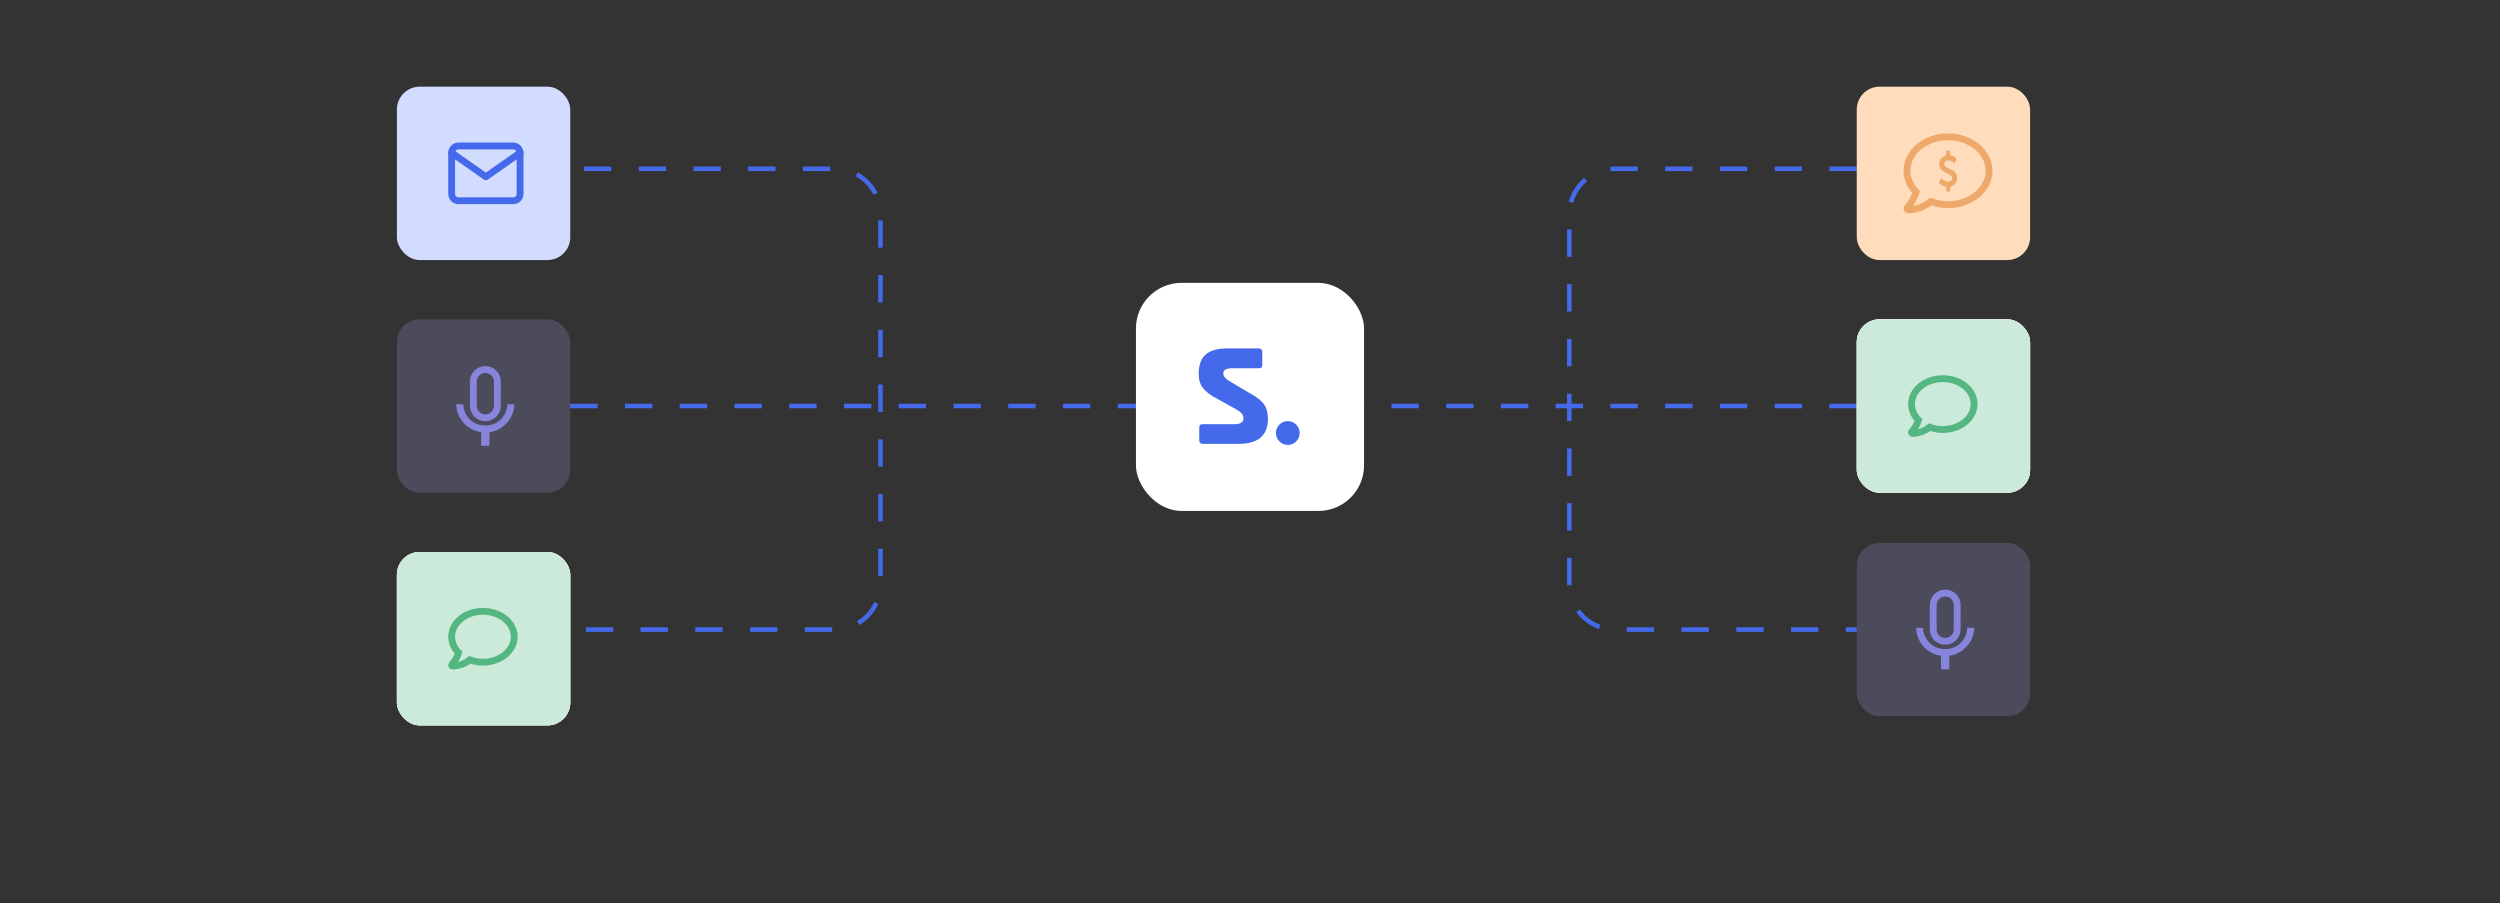 <?xml version="1.0" encoding="UTF-8"?> <svg xmlns="http://www.w3.org/2000/svg" width="548" height="198" viewBox="0 0 548 198" fill="none"><rect x="0" y="0" width="548" height="198" fill="#333333" stroke="none"/><path d="M125 89L407 89" stroke="#4469EA" stroke-dasharray="6 6"></path><path d="M407 37L354 37C348.477 37 344 41.477 344 47L344 128C344 133.523 348.477 138 354 138L407 138" stroke="#4469EA" stroke-dasharray="6 6"></path><path d="M116 37L183 37C188.523 37 193 41.477 193 47L193 128C193 133.523 188.523 138 183 138L116 138" stroke="#4469EA" stroke-dasharray="6 6"></path><rect x="407.5" y="19.5" width="37" height="37" rx="4.5" fill="#FEDCBC" stroke="#FEDCBC"></rect><path d="M427.003 30C422.034 30 418.006 33.325 418.006 37.428C418.019 38.303 418.203 39.166 418.547 39.968C418.891 40.769 419.388 41.493 420.01 42.098C419.62 43.367 418.963 44.533 418.083 45.517C418.043 45.557 418.016 45.608 418.005 45.664C417.994 45.719 418 45.777 418.022 45.83C418.044 45.882 418.081 45.926 418.129 45.956C418.176 45.987 418.231 46.002 418.287 46C420.089 45.971 421.83 45.327 423.228 44.171C424.435 44.631 425.714 44.865 427.003 44.863C431.972 44.863 436 41.538 436 37.435C436 33.332 431.972 30 427.003 30Z" stroke="#EEA96A" stroke-width="1.5"></path><path d="M429 38.952C429.007 39.441 428.854 39.914 428.573 40.275C428.283 40.649 427.89 40.891 427.463 40.96V41.839C427.464 41.861 427.461 41.882 427.454 41.902C427.448 41.922 427.438 41.94 427.425 41.955C427.412 41.97 427.397 41.981 427.38 41.989C427.363 41.997 427.345 42.001 427.327 42H426.748C426.712 41.999 426.678 41.982 426.652 41.952C426.627 41.922 426.612 41.882 426.611 41.839V40.96C426.425 40.931 426.242 40.878 426.065 40.804C425.795 40.698 425.541 40.541 425.313 40.34C425.244 40.281 425.177 40.219 425.113 40.152C425.078 40.111 425.053 40.081 425.038 40.061C425.015 40.034 425.002 39.998 425 39.96C424.999 39.922 425.009 39.885 425.03 39.855L425.471 39.177C425.483 39.16 425.498 39.145 425.515 39.134C425.532 39.124 425.55 39.118 425.57 39.117C425.589 39.112 425.608 39.114 425.626 39.122C425.644 39.13 425.66 39.144 425.672 39.161L425.681 39.172C425.974 39.485 426.333 39.702 426.721 39.799C426.825 39.826 426.932 39.839 427.038 39.84C427.258 39.846 427.474 39.771 427.655 39.624C427.74 39.557 427.808 39.465 427.855 39.358C427.901 39.251 427.923 39.131 427.918 39.011C427.918 38.917 427.896 38.825 427.854 38.745C427.816 38.667 427.767 38.596 427.711 38.534C427.636 38.459 427.553 38.396 427.465 38.346C427.35 38.278 427.256 38.224 427.182 38.185C427.108 38.147 426.994 38.092 426.84 38.022L426.576 37.896C426.512 37.866 426.424 37.822 426.312 37.763C426.2 37.704 426.11 37.653 426.041 37.608C425.973 37.563 425.891 37.504 425.794 37.431C425.712 37.368 425.635 37.297 425.565 37.217C425.499 37.139 425.437 37.056 425.378 36.971C425.317 36.883 425.266 36.786 425.227 36.682C425.189 36.574 425.158 36.462 425.137 36.348C425.112 36.219 425.099 36.087 425.1 35.956C425.097 35.501 425.248 35.064 425.519 34.74C425.812 34.383 426.195 34.148 426.611 34.067V33.161C426.612 33.118 426.627 33.078 426.652 33.048C426.678 33.018 426.712 33.001 426.748 33H427.327C427.345 32.999 427.363 33.003 427.38 33.011C427.397 33.019 427.412 33.03 427.425 33.045C427.438 33.06 427.448 33.078 427.454 33.098C427.461 33.118 427.464 33.139 427.463 33.161V34.044C427.624 34.064 427.783 34.102 427.937 34.16C428.064 34.205 428.187 34.261 428.307 34.328C428.402 34.382 428.493 34.445 428.579 34.516C428.661 34.586 428.717 34.634 428.746 34.66L428.81 34.731C428.833 34.754 428.847 34.786 428.851 34.822C428.855 34.857 428.848 34.892 428.831 34.922L428.484 35.655C428.475 35.677 428.461 35.696 428.444 35.711C428.427 35.725 428.407 35.733 428.386 35.736C428.365 35.741 428.344 35.74 428.324 35.734C428.304 35.728 428.286 35.717 428.27 35.701C428.262 35.692 428.241 35.671 428.208 35.641C428.175 35.61 428.12 35.565 428.042 35.507C427.963 35.448 427.88 35.394 427.795 35.347C427.692 35.293 427.585 35.249 427.476 35.217C427.355 35.179 427.231 35.159 427.106 35.159C426.871 35.147 426.639 35.222 426.443 35.374C426.334 35.459 426.254 35.584 426.214 35.728C426.174 35.873 426.176 36.03 426.222 36.173C426.249 36.252 426.291 36.323 426.345 36.381C426.399 36.44 426.455 36.496 426.514 36.547C426.59 36.608 426.67 36.66 426.754 36.703C426.861 36.762 426.948 36.807 427.013 36.839C427.079 36.871 427.179 36.919 427.313 36.984C427.464 37.05 427.58 37.103 427.659 37.141C427.739 37.18 427.848 37.239 427.985 37.318C428.097 37.38 428.205 37.452 428.308 37.532C428.401 37.609 428.489 37.693 428.573 37.783C428.663 37.875 428.739 37.983 428.8 38.103C428.857 38.225 428.902 38.354 428.934 38.488C428.972 38.641 428.991 38.8 428.99 38.96L429 38.952Z" fill="#EEA96A"></path><rect x="87" y="19" width="38" height="38" rx="5" fill="#D2DCFF"></rect><path d="M100.5 32H112.501C112.898 32.002 113.278 32.16 113.559 32.441C113.839 32.722 113.997 33.103 113.999 33.5V42.5C113.997 42.898 113.839 43.278 113.558 43.559C113.277 43.84 112.896 43.999 112.499 44H100.5C100.103 43.999 99.722 43.841 99.441 43.56C99.16 43.279 99.001 42.898 99 42.501V33.5C99.001 33.102 99.16 32.722 99.441 32.441C99.722 32.16 100.102 32.001 100.5 32Z" stroke="#4469EA" stroke-width="1.5" stroke-linecap="round" stroke-linejoin="round"></path><path d="M113.999 33.5L106.499 38.751L99 33.5" stroke="#4469EA" stroke-width="1.5" stroke-linecap="round" stroke-linejoin="round"></path><rect x="87" y="70" width="38" height="38" rx="5" fill="#AEACFA" fill-opacity="0.2"></rect><path d="M106.392 91.581C106.737 91.581 107.079 91.513 107.398 91.381C107.716 91.249 108.006 91.055 108.25 90.811C108.493 90.567 108.686 90.276 108.818 89.957C108.949 89.638 109.016 89.296 109.015 88.951L109.021 83.684C109.028 83.334 108.965 82.986 108.836 82.661C108.706 82.336 108.513 82.039 108.268 81.789C108.023 81.54 107.731 81.341 107.408 81.205C107.085 81.07 106.739 81 106.389 81C106.038 81 105.692 81.07 105.369 81.205C105.046 81.341 104.754 81.54 104.509 81.789C104.264 82.039 104.071 82.336 103.941 82.661C103.812 82.986 103.749 83.334 103.756 83.684V88.951C103.756 89.297 103.824 89.64 103.957 89.959C104.089 90.279 104.283 90.569 104.528 90.813C104.773 91.058 105.064 91.251 105.384 91.383C105.703 91.515 106.046 91.582 106.392 91.581Z" stroke="#8784DC" stroke-width="1.5"></path><path d="M111.2 88.617C111.19 89.24 111.057 89.854 110.808 90.425C110.56 90.996 110.201 91.512 109.752 91.943C109.304 92.375 108.774 92.714 108.194 92.94C107.614 93.166 106.995 93.275 106.373 93.261C105.751 93.275 105.132 93.165 104.552 92.939C103.972 92.713 103.443 92.374 102.994 91.942C102.546 91.511 102.187 90.995 101.938 90.424C101.69 89.854 101.557 89.24 101.546 88.617H100C100.04 90.119 100.611 91.557 101.612 92.678C102.612 93.798 103.977 94.528 105.464 94.737V97.722H107.285V94.737C108.772 94.528 110.137 93.798 111.137 92.678C112.138 91.557 112.709 90.119 112.749 88.617H111.2Z" fill="#8784DC"></path><rect x="407" y="119" width="38" height="38" rx="5" fill="#AEACFA" fill-opacity="0.2"></rect><path d="M426.392 140.581C426.737 140.581 427.079 140.513 427.398 140.381C427.716 140.249 428.006 140.055 428.25 139.811C428.493 139.567 428.686 139.276 428.818 138.957C428.949 138.638 429.016 138.296 429.015 137.951L429.021 132.684C429.028 132.334 428.965 131.986 428.836 131.661C428.706 131.336 428.513 131.039 428.268 130.789C428.023 130.539 427.731 130.341 427.408 130.205C427.085 130.07 426.739 130 426.388 130C426.038 130 425.692 130.07 425.369 130.205C425.046 130.341 424.754 130.539 424.509 130.789C424.264 131.039 424.071 131.336 423.941 131.661C423.812 131.986 423.749 132.334 423.756 132.684V137.951C423.756 138.297 423.824 138.64 423.956 138.959C424.089 139.279 424.283 139.569 424.528 139.813C424.773 140.058 425.064 140.251 425.384 140.383C425.703 140.515 426.046 140.582 426.392 140.581Z" stroke="#8784DC" stroke-width="1.5"></path><path d="M431.2 137.617C431.19 138.24 431.057 138.854 430.808 139.425C430.56 139.996 430.201 140.512 429.752 140.943C429.304 141.375 428.774 141.714 428.194 141.94C427.614 142.166 426.995 142.275 426.373 142.261C425.751 142.275 425.132 142.165 424.552 141.939C423.972 141.713 423.443 141.374 422.994 140.942C422.546 140.511 422.187 139.995 421.938 139.424C421.69 138.854 421.557 138.24 421.546 137.617H420C420.04 139.119 420.611 140.557 421.612 141.678C422.612 142.798 423.977 143.528 425.464 143.737V146.722H427.285V143.737C428.772 143.528 430.137 142.798 431.137 141.678C432.138 140.557 432.709 139.119 432.749 137.617H431.2Z" fill="#8784DC"></path><rect x="87" y="121" width="38" height="38" rx="5" fill="white"></rect><rect x="87" y="121" width="38" height="38" rx="5" fill="white"></rect><rect x="87" y="121" width="38" height="38" rx="5" fill="white"></rect><rect x="87" y="121" width="38" height="38" rx="5" fill="#54B781" fill-opacity="0.3"></rect><path d="M105.862 134C102.074 134 99.004 136.494 99.004 139.571C99.014 140.227 99.155 140.874 99.417 141.476C99.679 142.077 100.058 142.62 100.532 143.073C100.235 144.025 99.734 144.9 99.064 145.638C99.033 145.668 99.012 145.706 99.004 145.748C98.996 145.79 99 145.833 99.017 145.872C99.034 145.911 99.062 145.944 99.098 145.967C99.134 145.99 99.176 146.001 99.219 146C100.592 145.978 101.919 145.495 102.985 144.628C103.905 144.973 104.879 145.149 105.862 145.147C109.649 145.147 112.719 142.654 112.719 139.576C112.719 136.499 109.649 134 105.862 134Z" stroke="#54B781" stroke-width="1.5"></path><rect x="407" y="70" width="38" height="38" rx="5" fill="white"></rect><rect x="407" y="70" width="38" height="38" rx="5" fill="white"></rect><rect x="407" y="70" width="38" height="38" rx="5" fill="white"></rect><rect x="407" y="70" width="38" height="38" rx="5" fill="#54B781" fill-opacity="0.3"></rect><path d="M425.862 83C422.074 83 419.005 85.494 419.005 88.571C419.014 89.227 419.155 89.874 419.417 90.476C419.679 91.077 420.058 91.62 420.532 92.073C420.235 93.025 419.734 93.9 419.064 94.638C419.033 94.668 419.012 94.706 419.004 94.748C418.996 94.79 419 94.833 419.017 94.872C419.034 94.911 419.062 94.944 419.098 94.967C419.134 94.99 419.176 95.001 419.219 95C420.592 94.978 421.919 94.495 422.985 93.628C423.905 93.973 424.879 94.149 425.862 94.147C429.649 94.147 432.719 91.654 432.719 88.576C432.719 85.499 429.649 83 425.862 83Z" stroke="#54B781" stroke-width="1.5"></path><rect x="249" y="62" width="50" height="50" rx="10" fill="white"></rect><path d="M271.488 97.294H263.693C263.145 97.294 262.873 97.007 262.873 96.433V93.807C262.873 93.507 262.928 93.294 263.036 93.171C263.145 93.049 263.363 92.987 263.693 92.987H270.543C271.882 92.987 272.553 92.576 272.553 91.756V91.552C272.553 90.895 271.993 90.268 270.872 89.664L266.811 87.409C265.416 86.697 264.39 85.933 263.734 85.113C263.077 84.293 262.75 83.24 262.75 81.953C262.75 80.039 263.255 78.63 264.267 77.729C265.279 76.827 266.864 76.375 269.026 76.375H275.876C276.422 76.375 276.696 76.661 276.696 77.236V79.902C276.696 80.203 276.641 80.416 276.532 80.538C276.422 80.661 276.205 80.722 275.876 80.722H270.175C268.835 80.722 268.165 81.064 268.165 81.749V81.953C268.165 82.555 268.752 83.17 269.929 83.8L274.072 86.262C275.493 87.029 276.493 87.814 277.066 88.619C277.64 89.427 277.927 90.486 277.927 91.799C277.927 95.463 275.78 97.294 271.488 97.294Z" fill="#4469EA"></path><path d="M282.286 97.517C283.725 97.517 284.891 96.351 284.891 94.912C284.891 93.473 283.725 92.307 282.286 92.307C280.847 92.307 279.681 93.473 279.681 94.912C279.681 96.351 280.847 97.517 282.286 97.517Z" fill="#4469EA"></path></svg> 